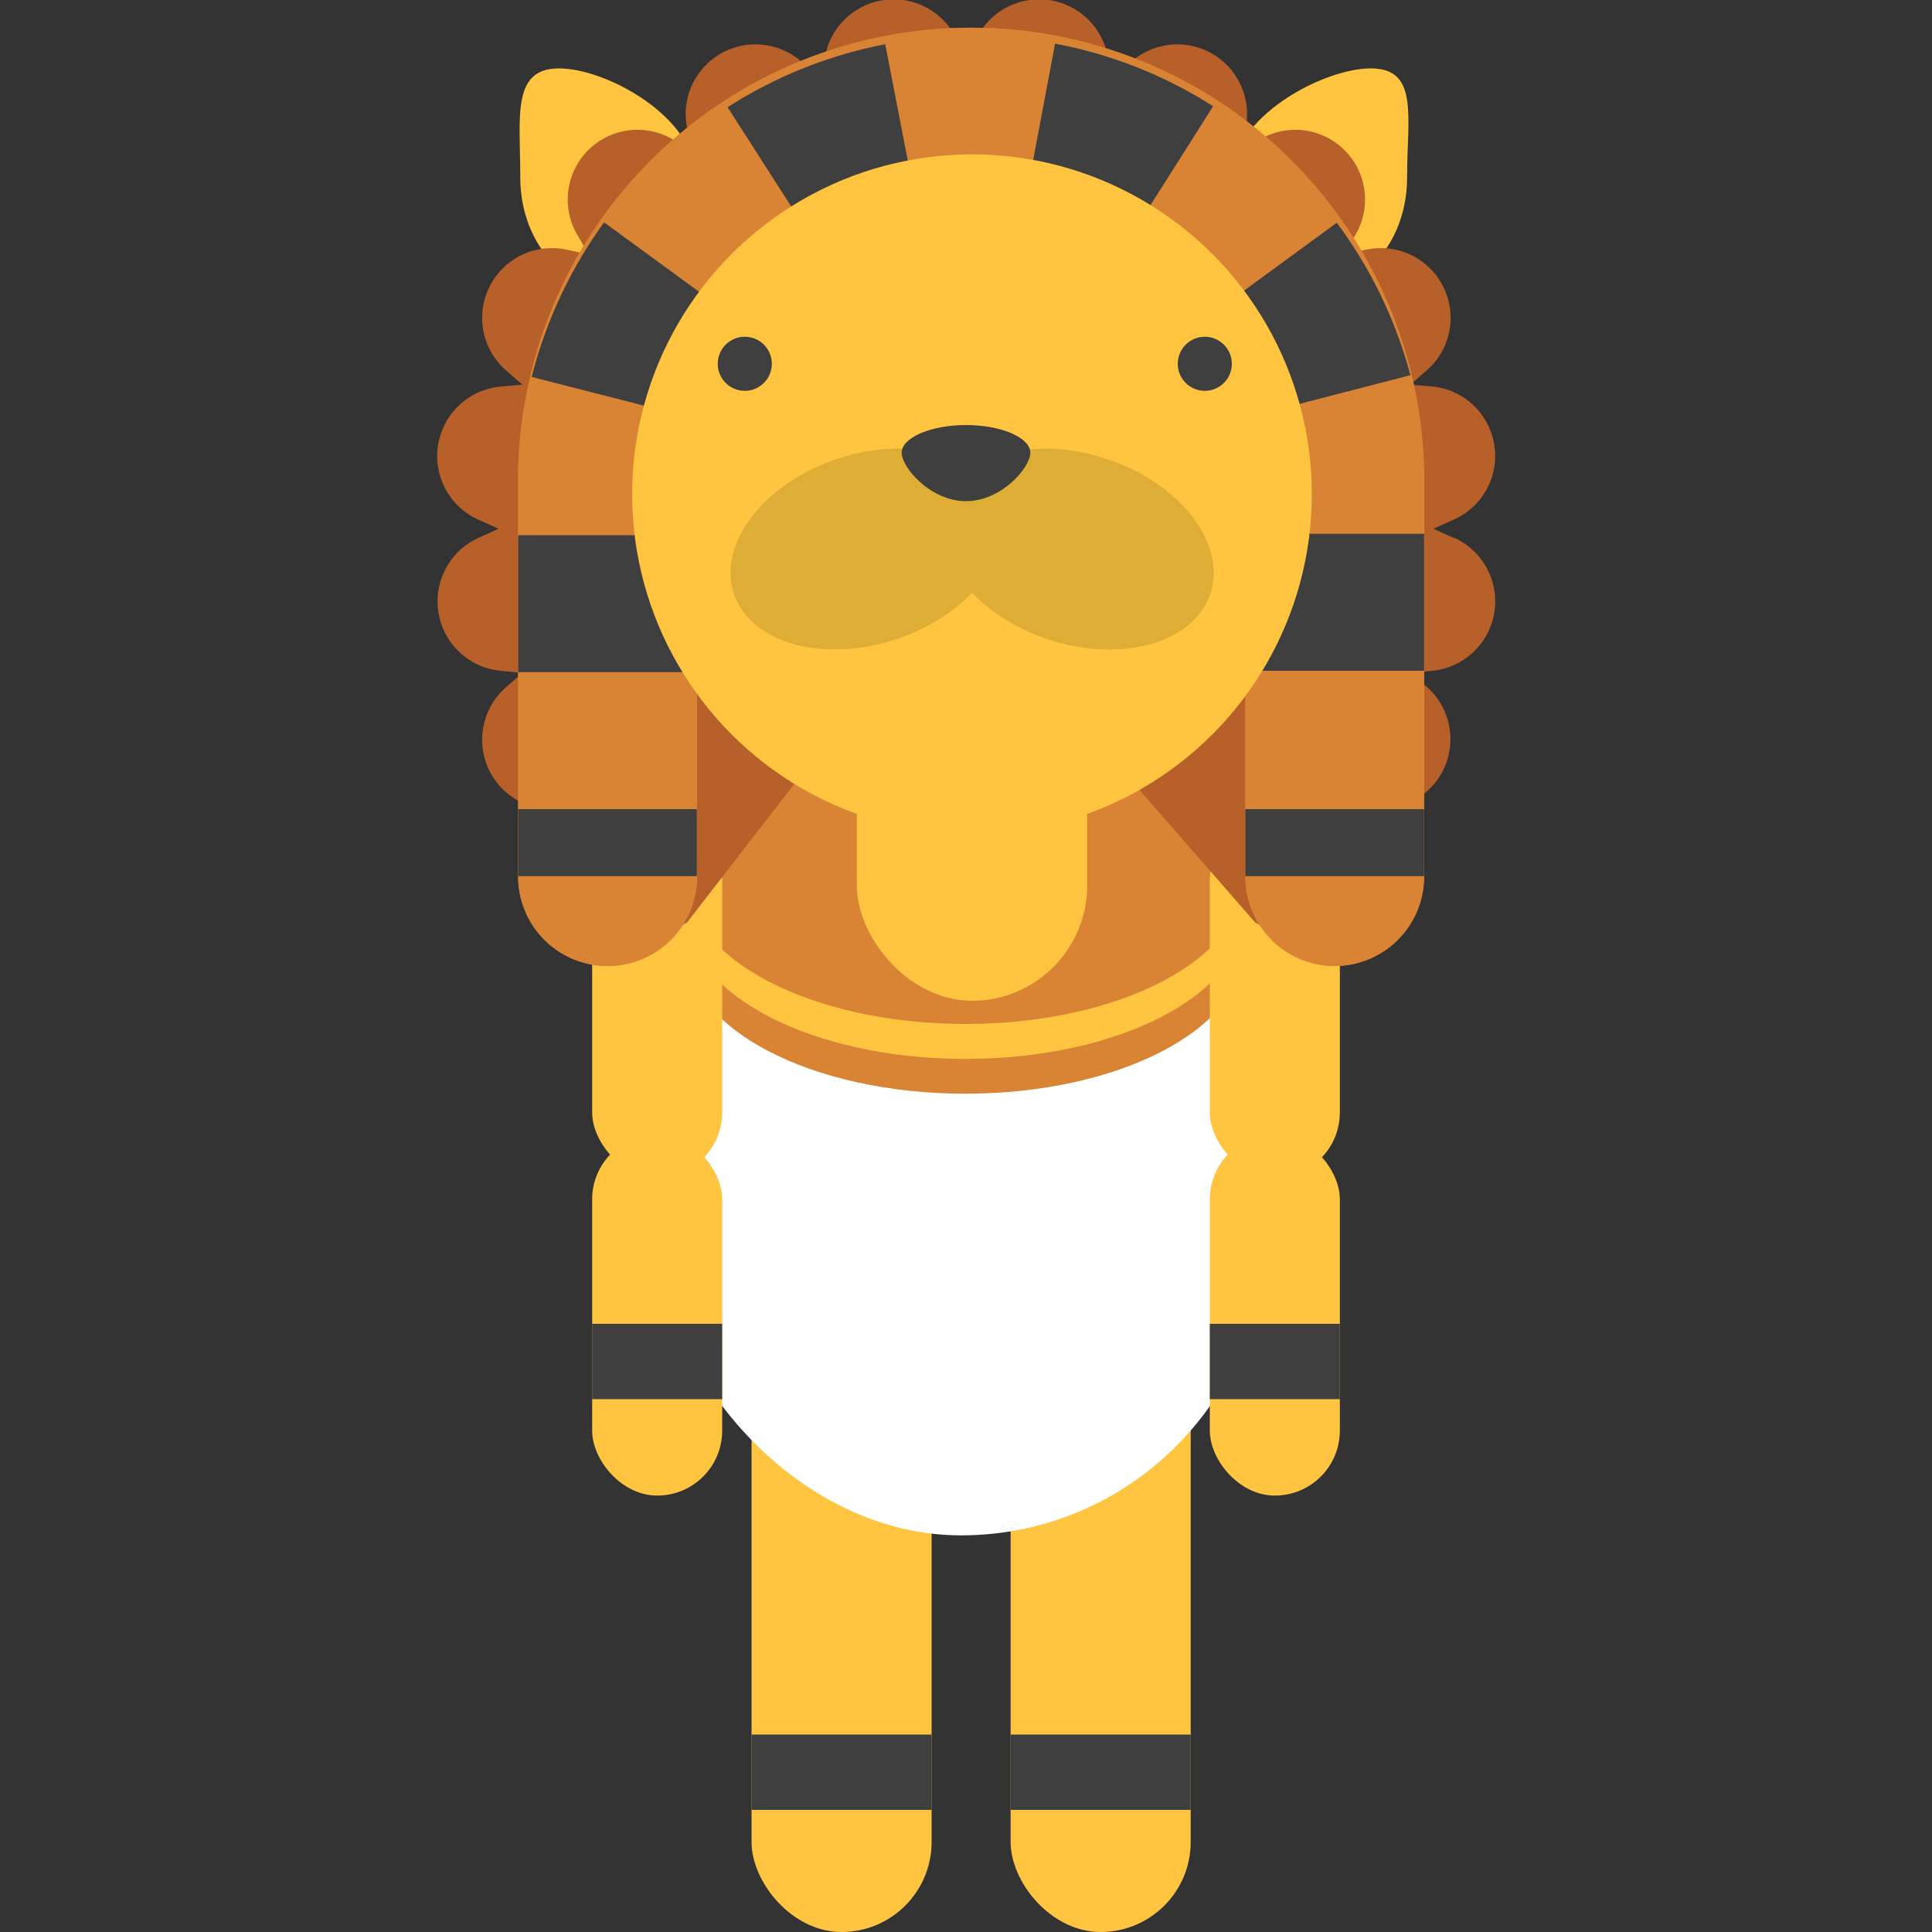 <svg id="Layer_1" data-name="Layer 1" xmlns="http://www.w3.org/2000/svg" viewBox="0 0 100 100"><rect x="0" y="0" width="100" height="100" fill="#333333" stroke="none"/><defs><style>.cls-1{fill:#ffc540;}.cls-2{fill:#fff;}.cls-3{fill:#d98334;}.cls-4{fill:#b8602a;}.cls-5{fill:#3f3f40;}.cls-6{fill:#dead35;}</style></defs><title>maahes</title><rect class="cls-1" x="52.31" y="66.6" width="9.32" height="33.4" rx="4.66" ry="4.66"/><rect class="cls-1" x="38.9" y="66.6" width="9.32" height="33.4" rx="4.66" ry="4.66"/><rect class="cls-2" x="34.01" y="37.98" width="31.47" height="41.49" rx="15.74" ry="15.74"/><rect class="cls-2" x="34.01" y="40.93" width="31.47" height="11.42" rx="5.71" ry="5.71"/><ellipse class="cls-3" cx="49.97" cy="49.1" rx="14.41" ry="7.51"/><ellipse class="cls-1" cx="49.97" cy="47.3" rx="14.41" ry="7.51"/><ellipse class="cls-3" cx="49.97" cy="45.49" rx="14.41" ry="7.51"/><rect class="cls-1" x="62.62" y="42.25" width="6.73" height="18.69" rx="3.36" ry="3.36"/><rect class="cls-1" x="62.62" y="58.72" width="6.73" height="18.69" rx="3.36" ry="3.36"/><rect class="cls-1" x="30.65" y="42.25" width="6.73" height="18.69" rx="3.36" ry="3.36"/><rect class="cls-1" x="30.65" y="58.72" width="6.73" height="18.69" rx="3.36" ry="3.36"/><polyline class="cls-4" points="31.45 50.01 35.56 47.75 41.11 40.58 41.11 34 32.72 34"/><polyline class="cls-4" points="69.08 50.01 64.97 47.75 58.71 40.58 59.42 34 67.81 34"/><path class="cls-1" d="M36,9.19c0,3.12-2,5.66-4.53,5.66s-4.54-2.54-4.54-5.66-.47-5.65,2-5.65S36,6.07,36,9.19Z"/><path class="cls-1" d="M72.83,9.19c0,3.12-2,5.66-4.54,5.66s-4.53-2.54-4.53-5.66,4.7-5.65,7.2-5.65S72.83,6.07,72.83,9.19Z"/><polygon class="cls-4" points="71.43 38.29 66.56 34 66.56 37.19 71.43 38.29"/><polygon class="cls-4" points="33.08 30.02 33.84 30.02 33.84 29.48 33.84 30.02 66.56 30.02 66.56 29.62 66.56 30.02 67.1 30.02 66.56 30.02 66.56 31.8 73.76 31.13 65.03 27.37 73.76 23.6 64.3 22.72 71.43 16.45 62.16 18.53 67.01 10.36 58.84 15.2 60.92 5.93 54.65 13.07 53.76 3.61 50 12.33 46.24 3.61 45.35 13.07 39.08 5.93 41.16 15.2 32.99 10.36 37.84 18.53 28.57 16.45 35.7 22.72 26.24 23.6 34.97 27.37 26.24 31.13 33.84 31.84 33.84 30.02 33.08 30.02"/><polygon class="cls-4" points="28.57 38.29 33.84 37.1 33.84 33.65 28.57 38.29"/><path class="cls-4" d="M75.19,27.82l-1-.45,1-.45A3.61,3.61,0,0,0,74.09,20L73,19.91l.86-.75a3.61,3.61,0,0,0-3.18-6.23l-1.11.24.58-1a3.61,3.61,0,0,0-4.94-4.95l-1,.58.25-1.1a3.61,3.61,0,0,0-6.23-3.18l-.75.85-.1-1.13a3.61,3.61,0,0,0-6.91-1.09l-.45,1-.45-1a3.61,3.61,0,0,0-6.91,1.09l-.1,1.13-.75-.85a3.61,3.61,0,0,0-6.23,3.18l.25,1.1-1-.58a3.61,3.61,0,0,0-4.94,4.95l.58,1-1.11-.24a3.61,3.61,0,0,0-3.18,6.23l.86.75-1.13.1a3.61,3.61,0,0,0-1.1,6.91l1,.45-1,.45a3.61,3.61,0,0,0,1.1,6.9l1.13.11-.86.75a3.61,3.61,0,0,0,3.18,6.23l1.11-.25-.58,1a3.58,3.58,0,0,0,4,5.32V30h0v0h4.87a4.06,4.06,0,0,0-.67-.76,3.65,3.65,0,0,0,0-3.79,3.54,3.54,0,0,0,1.09-1.63,3.68,3.68,0,0,0,.08-2,3.74,3.74,0,0,0,1.55-1.22,3.6,3.6,0,0,0,.68-1.85,3.6,3.6,0,0,0,1.84-.68,3.54,3.54,0,0,0,1.22-1.55,3.57,3.57,0,0,0,3.6-1.17,3.61,3.61,0,0,0,3.8,0,3.57,3.57,0,0,0,3.6,1.17,3.62,3.62,0,0,0,3.06,2.23,3.6,3.6,0,0,0,.68,1.85,3.74,3.74,0,0,0,1.55,1.22,3.68,3.68,0,0,0,.08,2A3.54,3.54,0,0,0,62,25.47a3.65,3.65,0,0,0,0,3.79,4.06,4.06,0,0,0-.67.76h5.26v0h0v17.9a3.57,3.57,0,0,0,3-1,3.6,3.6,0,0,0,.55-4.39l-.58-1,1.11.25a3.61,3.61,0,0,0,3.18-6.23L73,34.83l1.13-.11a3.61,3.61,0,0,0,1.1-6.9Z"/><path class="cls-3" d="M69.08,50a4.63,4.63,0,0,1-4.62-4.63v-20a14.19,14.19,0,1,0-28.38,0v20a4.63,4.63,0,0,1-9.26,0v-20a23.45,23.45,0,1,1,46.89,0v20A4.63,4.63,0,0,1,69.08,50Z"/><path class="cls-3" d="M69.08,50a4.63,4.63,0,0,1-4.62-4.63v-20a14.19,14.19,0,1,0-28.38,0v20a4.63,4.63,0,0,1-9.26,0v-20a23.45,23.45,0,1,1,46.89,0v20A4.63,4.63,0,0,1,69.08,50Z"/><rect class="cls-5" x="26.82" y="41.88" width="9.25" height="3.47"/><path class="cls-5" d="M36.08,34.79H26.82V27.7h9.26Zm37.63-.07H64.46V27.63h9.25ZM36.52,21.81l-9-2.3a23.42,23.42,0,0,1,3.75-8L38.78,17A13.92,13.92,0,0,0,36.52,21.81ZM64,21.75A14.09,14.09,0,0,0,61.72,17l7.47-5.47A23.18,23.18,0,0,1,73,19.42Zm-21.34-8.4-5-7.8a23.31,23.31,0,0,1,8.16-3.26l1.76,9.08A13.9,13.9,0,0,0,42.66,13.35Zm15.16,0a14,14,0,0,0-4.92-2l1.71-9.09a23.1,23.1,0,0,1,8.18,3.24Z"/><rect class="cls-5" x="64.46" y="41.88" width="9.25" height="3.47"/><circle class="cls-1" cx="50.31" cy="25.58" r="17.59"/><circle class="cls-5" cx="38.55" cy="18.83" r="1.4"/><circle class="cls-5" cx="62.36" cy="18.83" r="1.4"/><ellipse class="cls-6" cx="44.87" cy="28.42" rx="7.26" ry="4.91" transform="translate(-6.73 15.82) rotate(-18.63)"/><ellipse class="cls-6" cx="55.76" cy="28.42" rx="4.91" ry="7.26" transform="translate(11.02 72.18) rotate(-71.37)"/><path class="cls-5" d="M53.33,23.43c0,.77-1.49,2.51-3.33,2.51s-3.33-1.74-3.33-2.51S48.16,22,50,22,53.33,22.66,53.33,23.43Z"/><rect class="cls-1" x="44.35" y="34.96" width="11.92" height="16.84" rx="5.96" ry="5.96"/><rect class="cls-5" x="30.65" y="68.52" width="6.73" height="3.9"/><rect class="cls-5" x="38.9" y="89.78" width="9.32" height="3.9"/><rect class="cls-5" x="52.31" y="89.78" width="9.32" height="3.9"/><rect class="cls-5" x="62.62" y="68.52" width="6.73" height="3.9"/></svg>
